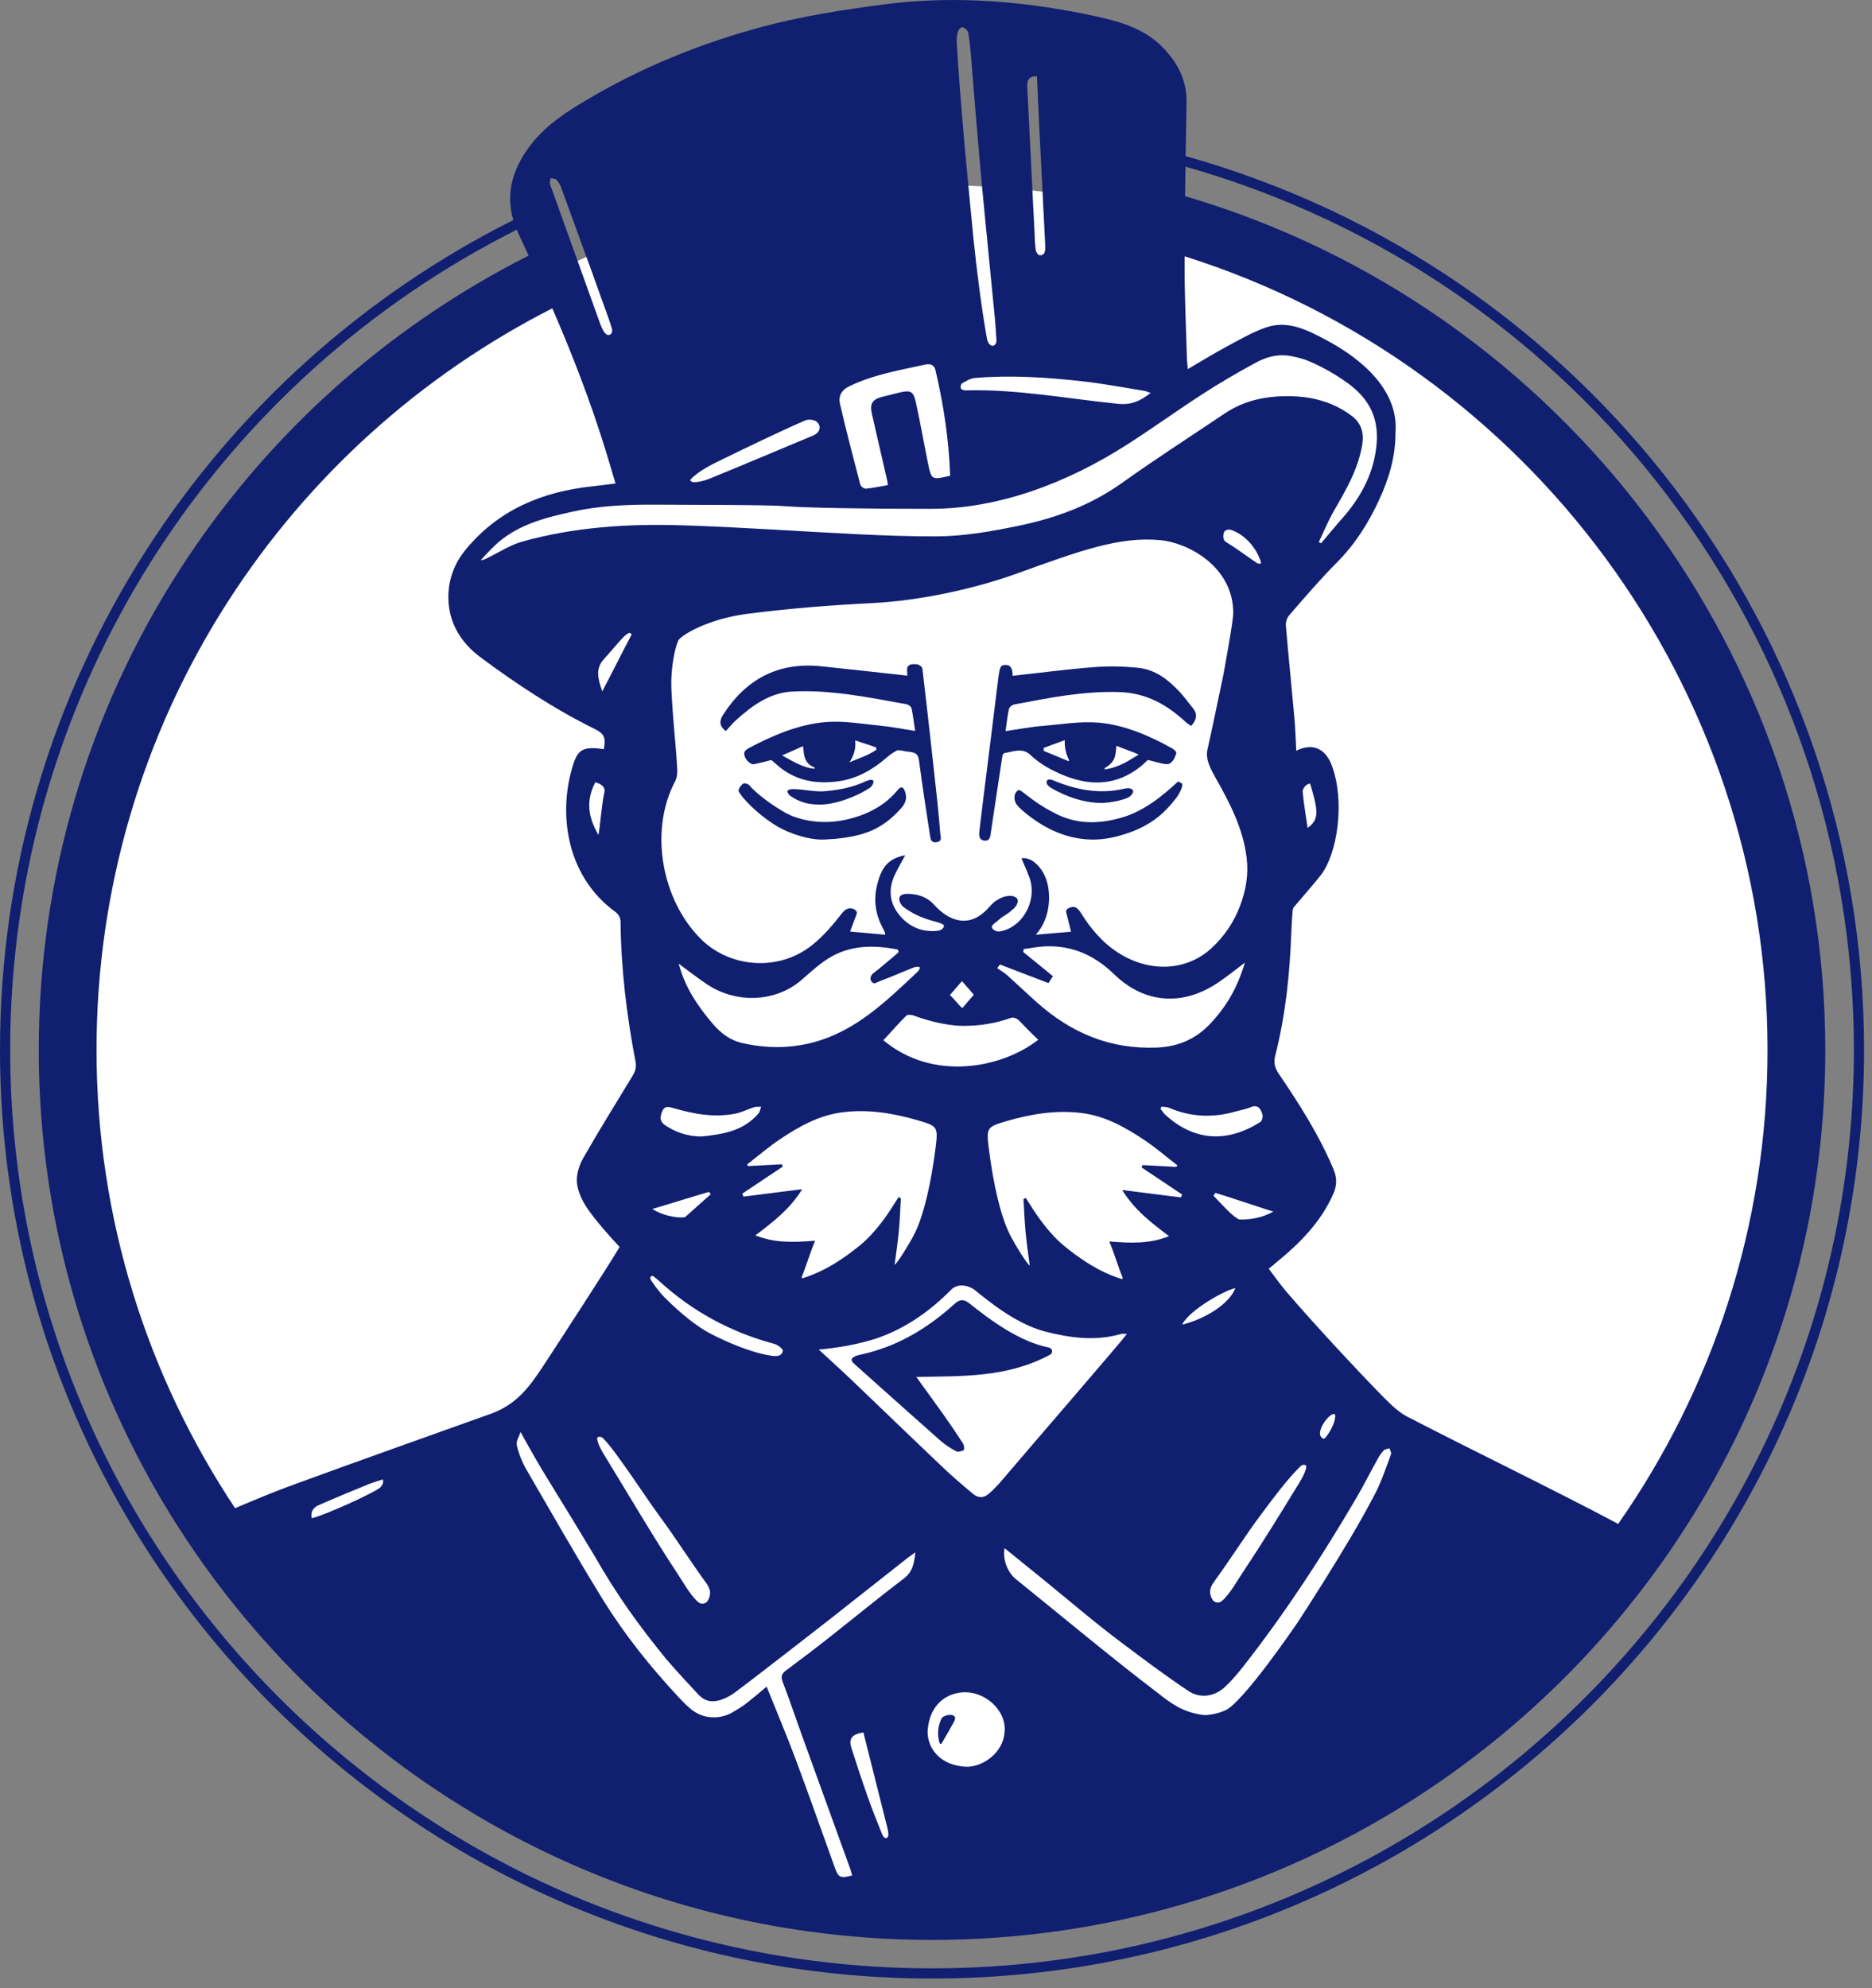 <?xml version="1.0" encoding="UTF-8"?>
<svg width="162px" height="172px" viewBox="0 0 162 172" version="1.1" xmlns="http://www.w3.org/2000/svg" xmlns:xlink="http://www.w3.org/1999/xlink">
    <rect x="0" y="0" width="162" height="172" fill="#808080" stroke="none"/>
    <title>Group</title>
    <g id="Page-1" stroke="none" stroke-width="1" fill="none" fill-rule="evenodd">
        <g id="Group">
            <path d="M80.85,167.483 C122.677,167.483 156.585,133.575 156.585,91.748 C156.585,49.921 122.677,16.013 80.85,16.013 C39.023,16.013 5.115,49.921 5.115,91.748 C5.115,133.575 39.023,167.483 80.85,167.483" id="Fill-16" fill="#FFFFFF"></path>
            <path d="M75.849,64.848 L75.822,64.661 C75.268,64.453 74.599,64.267 74.007,64.046 C74.062,64.705 73.952,65.265 73.51,65.947 C74.384,65.567 75.132,65.365 75.849,64.848 M69.497,64.549 C68.958,64.792 68.351,65.049 67.681,65.35 C68.691,65.917 69.53,66.413 70.458,66.503 C70.549,66.491 70.526,66.413 70.458,66.384 C69.574,66.019 69.577,65.33 69.497,64.549 M79.193,63.234 C79.087,62.526 79.015,61.888 78.879,61.264 C78.847,61.121 78.608,60.95 78.441,60.92 C75.158,60.336 71.878,59.641 68.521,59.828 C66.608,59.936 65.107,61.034 63.727,62.269 C63.402,62.558 63.127,62.904 62.81,63.244 C62.278,62.837 62.211,62.406 62.559,61.861 C64.546,58.752 67.34,57.256 71.063,57.639 C73.524,57.891 75.981,58.174 78.516,58.451 C78.535,58.307 78.438,57.837 78.551,57.685 C78.688,57.446 78.938,57.452 79.248,57.458 C79.543,57.463 79.804,57.682 79.822,57.841 C80.276,61.668 80.697,65.498 81.115,69.329 C81.218,70.268 81.29,71.21 81.375,72.151 C81.4,72.436 81.549,72.763 81.077,72.853 C80.594,72.944 80.531,72.608 80.481,72.284 C80.156,70.139 79.818,67.994 79.537,65.843 C79.468,65.323 79.345,65.143 78.803,65.05 C78.136,64.992 77.797,64.838 77.623,64.925 C77.338,65.066 77.043,65.263 76.748,65.521 C75.55,66.568 74.177,67.362 72.567,67.586 C70.558,67.866 68.703,67.517 67.147,66.087 C66.978,65.932 66.754,65.751 66.754,65.751 C66.4,65.852 65.613,66.031 65.253,66.108 C64.965,66.171 64.509,65.753 64.417,65.332 C64.36,65.064 64.459,64.9 64.831,64.703 C66.801,63.655 69.123,62.645 71.499,62.462 C73.047,62.343 74.63,62.625 76.193,62.78 C77.159,62.875 78.114,63.067 79.193,63.234" id="Fill-17" fill="#101F70"></path>
            <path d="M92.141,64.029 C91.545,64.252 90.898,64.483 90.317,64.701 C90.316,64.824 90.316,64.83 90.315,64.953 C90.986,65.232 91.658,65.511 92.46,65.845 L92.519,65.784 C92.258,65.212 92.123,64.764 92.141,64.029 M98.546,65.274 C98.323,65.151 97.094,64.72 96.611,64.52 C96.531,65.489 96.498,65.907 95.579,66.468 L95.623,66.566 C96.981,66.338 97.745,65.75 98.546,65.274 M87.628,58.463 C89.855,58.225 92.394,57.885 94.722,57.71 C95.985,57.614 97.275,57.641 98.535,57.776 C100.006,57.934 101.13,58.826 102.108,59.88 C102.501,60.303 102.833,60.78 103.204,61.223 C103.661,61.767 103.564,62.263 103.081,62.801 C102.921,62.689 102.764,62.604 102.636,62.486 C101.002,60.974 99.231,59.946 96.859,59.87 C93.758,59.77 90.781,60.372 87.783,60.94 C87.603,60.974 87.351,61.168 87.316,61.328 C87.18,61.929 87.119,62.547 87.018,63.247 C88.153,63.085 89.215,62.878 90.286,62.793 C91.941,62.659 93.411,62.383 95.052,62.514 C97.242,62.689 99.464,63.639 101.377,64.71 C101.576,64.822 101.848,65.022 101.786,65.199 C101.67,65.536 101.438,66.166 100.888,66.102 C100.346,66.04 99.814,65.846 99.32,65.743 C98.996,66.079 98.597,66.44 98.006,66.803 C95.631,68.262 93.207,67.751 90.886,66.528 C90.277,66.207 89.689,65.798 89.191,65.324 C88.471,64.639 87.716,65.026 86.97,65.134 C86.727,65.189 86.739,65.447 86.711,65.628 C86.385,67.727 86.078,69.829 85.759,71.929 C85.705,72.284 85.717,72.773 85.195,72.718 C84.639,72.658 84.727,72.144 84.769,71.776 C84.984,69.895 85.231,68.019 85.464,66.14 C85.766,63.712 86.067,61.284 86.368,58.856 C86.382,58.741 86.395,58.625 86.413,58.513 C86.519,57.855 86.507,57.453 87.136,57.534 C87.396,57.567 87.643,57.746 87.628,58.463" id="Fill-18" fill="#101F70"></path>
            <path d="M71.36,72.626 C70.062,72.695 68.348,72.117 67.275,71.496 C66.161,70.852 64.557,69.503 63.944,68.501 C63.827,68.309 64.115,67.941 64.262,67.824 C64.39,67.722 64.644,67.774 64.817,67.905 C65.584,68.803 67.078,69.822 68.02,70.341 C68.853,70.8 70.893,71.488 73.44,70.857 C75.065,70.455 76.567,69.705 77.673,68.356 C77.962,68.005 78.169,68.019 78.33,68.509 C78.614,69.366 78.068,69.839 77.571,70.357 C76.027,71.904 74.439,72.351 72.261,72.571 C71.961,72.594 71.66,72.608 71.36,72.626" id="Fill-19" fill="#101F70"></path>
            <path d="M102.265,67.775 C102.437,67.894 102.106,68.636 101.767,69.062 C100.754,70.333 99.516,71.678 96.364,72.426 C93.592,73.068 91.411,72.052 90.361,71.454 C89.305,70.853 88.306,70.024 87.997,69.623 C87.674,69.204 87.728,68.521 88.16,68.347 C88.308,68.234 89.334,69.364 91.129,70.267 C92.987,71.305 95.071,71.381 97.377,70.632 C99.683,69.884 101.66,67.827 101.931,67.628 C102.073,67.623 102.157,67.707 102.265,67.775" id="Fill-20" fill="#101F70"></path>
            <path d="M95.539,69.454 C94.029,69.525 92.301,68.969 90.876,68.113 C90.716,67.965 90.518,67.861 90.589,67.56 C90.68,67.338 91.018,67.455 91.182,67.523 C93.145,68.337 95.147,68.723 97.267,68.235 C97.504,68.18 97.97,68.109 98.064,68.44 C98.055,68.714 97.739,68.959 97.51,69.048 C96.869,69.295 96.054,69.43 95.539,69.454" id="Fill-21" fill="#101F70"></path>
            <path d="M68.487,68.909 C68.333,68.846 68.159,68.618 68.136,68.452 C68.193,68.272 68.537,68.256 68.734,68.263 C69.722,68.3 70.603,68.546 71.569,68.43 C72.783,68.309 73.853,68.09 74.963,67.568 C75.386,67.408 75.463,67.452 75.585,67.535 C75.628,67.742 75.447,68.042 75.282,68.151 C74.171,68.885 72.353,69.606 70.907,69.606 C70.378,69.595 69.461,69.567 68.487,68.909" id="Fill-22" fill="#101F70"></path>
            <path d="M79.296,119.121 C80.126,120.271 80.926,121.362 81.708,122.466 C82.268,123.258 82.814,124.058 83.337,124.873 C83.436,125.028 83.472,125.409 83.407,125.444 C83.214,125.547 82.901,125.631 82.733,125.541 C82.247,125.281 81.771,124.974 81.358,124.61 C78.866,122.408 76.393,120.182 73.909,117.97 C73.559,117.658 73.682,117.47 74.037,117.315 C74.143,117.27 74.255,117.235 74.368,117.212 C77.542,116.55 80.22,114.957 82.588,112.814 C83.083,112.366 83.411,112.389 83.906,112.765 C85.764,114.249 88.225,116.07 90.776,116.577 C91.085,116.638 91.15,117.046 90.873,117.194 C87.074,119.225 83.194,119.025 79.296,119.121" id="Fill-23" fill="#101F70"></path>
            <path d="M81.303,150.759 C81.094,150.045 81.156,149.314 81.48,148.661 C81.582,148.454 82.119,148.295 82.386,148.369 C82.864,148.503 82.587,148.884 82.442,149.152 C82.139,149.711 81.813,150.257 81.496,150.808 C81.439,150.879 81.347,150.891 81.303,150.759" id="Fill-24" fill="#101F70"></path>
            <path d="M160.433,90.819 C160.433,134.634 124.645,170.28 80.656,170.28 C36.668,170.28 0.88,134.634 0.88,90.819 C0.88,75.575 5.226,60.764 13.447,47.991 C21.183,35.973 31.98,26.281 44.729,19.866 L44.823,20.117 C45.127,20.784 45.437,21.449 45.746,22.114 C33.438,28.329 23.012,37.7 15.538,49.311 C7.568,61.692 3.355,76.045 3.355,90.819 C3.355,133.277 38.032,167.819 80.656,167.819 C123.28,167.819 157.957,133.277 157.957,90.819 C157.957,56.75 135.236,26.572 102.558,16.971 C102.567,16.119 102.572,15.267 102.585,14.414 C136.746,24.109 160.433,55.225 160.433,90.819 M113.373,67.79 C114.115,70.21 114.145,70.915 113.159,71.62 C113.008,70.557 112.822,69.529 112.73,68.483 C112.712,68.27 113.002,67.808 113.373,67.79 M102.516,22.172 C132.344,31.58 152.96,59.438 152.96,90.819 C152.96,106.051 148.173,120.184 140.036,131.831 C134.502,128.888 127.175,125.348 121.973,122.649 C120.9,122.152 120.036,121.176 119.062,120.188 C118.088,119.2 114.063,114.943 111.32,111.743 C110.798,111.13 110.334,110.466 109.795,109.762 C110.05,109.548 110.224,109.404 110.398,109.259 C112.44,107.59 114.284,105.764 115.374,103.298 C115.698,102.57 115.716,101.917 115.409,101.178 C114.168,98.215 112.457,95.528 110.66,92.888 C110.323,92.392 110.201,91.93 110.352,91.34 C111.245,87.852 111.616,84.293 111.744,80.712 C111.767,80.106 111.836,79.06 111.865,78.714 L111.947,78.499 C112.068,78.349 113.779,76.385 114.29,75.721 C115.768,73.804 116.383,69.344 115.281,66.294 C114.811,64.983 113.82,64.14 112.161,64.948 L112.173,64.803 C112.121,63.885 112.091,62.961 112.01,62.043 C111.773,59.409 111.5,56.775 111.28,54.14 C111.251,53.794 111.367,53.453 111.593,53.193 C112.926,51.657 114.254,50.109 115.687,48.665 C117.27,47.081 118.424,45.244 119.352,43.235 C120.199,41.398 120.773,39.497 120.761,37.435 C121.155,32.779 115.762,29.96 114.8,29.435 C113.072,28.499 111.407,27.69 109.563,28.326 C108.374,28.736 107.261,29.388 106.148,29.989 C105.04,30.578 103.973,31.243 102.79,31.93 C102.755,31.474 102.714,31.179 102.709,30.885 C102.633,28.233 102.511,25.576 102.511,22.918 C102.511,22.67 102.515,22.421 102.516,22.172 M104.13,34.05 C105.585,33.108 107.087,32.236 108.606,31.41 C110.329,30.474 111.419,30.682 112.608,31.012 C113.878,31.37 116.075,32.629 117.142,33.547 C118.917,35.06 119.433,36.852 119.022,39.237 C118.662,41.334 117.624,43.177 116.203,44.788 C115.565,45.51 114.95,46.261 114.324,47 L114.127,46.896 C114.562,45.99 114.939,45.054 115.438,44.188 C116.493,42.362 117.554,40.554 117.891,38.423 C118.047,37.418 117.786,36.586 116.974,35.974 C115.037,34.524 112.817,34.148 110.468,34.304 C108.838,34.413 107.331,34.865 105.968,35.783 C103.01,37.77 100.012,39.699 97.113,41.767 C94.416,43.691 91.436,44.8 88.217,45.47 C85.851,45.961 83.485,46.388 81.067,46.4 C78.776,46.411 76.486,46.325 74.195,46.215 C69.109,45.967 64.029,45.597 58.938,45.441 C54.299,45.302 49.665,45.597 45.165,46.862 C44.162,47.145 43.245,47.752 42.289,48.214 C42.092,48.312 41.906,48.445 41.604,48.451 C41.988,48.052 42.353,47.642 42.753,47.255 C44.638,45.429 47.061,44.811 49.514,44.269 C51.857,43.748 54.235,43.645 56.624,43.656 C60.492,43.685 66.314,43.656 68.042,43.795 C69.776,43.928 74.728,44.026 80.551,44.02 C86.379,44.014 92.288,41.825 97.559,38.446 C99.78,37.025 101.914,35.476 104.13,34.05 M99.572,33.992 C98.667,34.714 97.849,35.05 96.742,34.933 C92.34,34.489 87.973,33.646 83.526,33.773 C83.392,33.773 83.184,33.686 83.143,33.588 C83.102,33.466 83.16,33.218 83.259,33.16 C83.607,32.97 83.978,32.727 84.361,32.698 C87.44,32.438 90.519,32.635 93.581,32.976 C95.396,33.172 97.194,33.518 99.003,33.807 C99.154,33.83 99.299,33.9 99.572,33.992 M90.45,21.578 C90.438,21.839 90.316,22.087 90.026,22.087 C89.835,22.116 89.655,21.792 89.632,21.625 C89.551,21.082 89.545,20.521 89.522,19.973 C89.487,19.297 89.452,18.627 89.417,17.951 C89.243,14.503 89.07,11.054 88.901,7.611 C88.872,7.074 88.919,6.571 89.736,6.594 C89.806,8.033 89.864,9.454 89.933,10.875 C90.049,13.267 90.172,15.663 90.293,18.055 C90.345,19.095 90.398,20.129 90.45,21.168 C90.455,21.307 90.455,21.457 90.45,21.578 M86.234,29.464 C86.234,29.585 86.193,29.839 85.961,29.902 C85.659,29.989 85.451,29.55 85.416,29.331 C84.97,26.881 84.5,23.237 84.256,20.764 C84.146,19.62 84.042,18.546 83.937,17.506 C83.607,14.058 83.317,10.985 83.033,7.206 C82.951,6.127 82.876,5.046 82.812,3.966 C82.795,3.619 82.766,3.261 82.847,2.932 C82.899,2.718 82.975,2.406 83.294,2.348 C83.601,2.447 83.763,2.678 83.798,2.874 C83.966,3.85 84.065,5.249 84.14,6.236 C84.39,9.269 84.598,11.897 84.871,14.93 C84.952,15.808 85.034,16.691 85.12,17.569 C85.433,20.891 85.776,24.212 86.095,27.534 C86.152,28.106 86.182,28.684 86.234,29.464 M82.227,41.155 C80.615,41.53 80.603,41.536 80.295,40.023 C79.948,38.307 79.646,36.58 79.269,34.865 C79.037,33.813 78.823,33.72 77.75,33.98 C77.274,34.096 76.805,34.211 76.335,34.333 C75.488,34.547 75.251,34.933 75.454,35.812 C75.894,37.747 76.341,39.682 76.787,41.611 C76.805,41.698 76.811,41.79 76.828,41.969 C76.184,42.079 75.558,42.218 74.926,42.276 C74.775,42.293 74.491,42.079 74.45,41.923 C73.841,39.601 73.232,37.285 72.693,34.945 C72.542,34.286 72.786,33.755 73.523,33.403 C75.598,32.404 77.831,32.028 80.046,31.543 C80.464,31.451 80.835,31.52 80.957,32.028 C81.659,35.02 82.116,38.042 82.227,41.155 M70.356,37.683 C67.37,38.925 64.4,40.19 61.408,41.409 C60.921,41.606 59.814,41.918 59.726,41.519 C60.306,40.86 61.374,40.289 62.197,39.89 C64.714,38.671 67.103,37.498 69.66,36.378 C69.939,36.251 70.449,36.291 70.664,36.476 C71.145,36.88 70.947,37.441 70.356,37.683 M51.782,72.232 C51.185,71.152 50.495,69.644 51.509,67.681 C51.956,67.784 52.42,68.044 52.298,68.558 C52.072,69.523 51.904,71.788 51.782,72.232 M52.118,59.807 C51.753,58.739 51.492,57.854 52.263,57.017 C52.809,56.422 53.318,55.792 53.87,55.198 C54.037,55.013 54.351,54.741 54.502,54.747 L54.67,54.874 C53.823,56.463 53.034,58.086 52.118,59.807 M73.766,119.449 C72.809,118.53 71.817,117.641 70.855,116.751 C72.647,116.578 73.986,116.341 75.65,115.85 C78.266,115.006 80.464,113.436 82.267,111.616 C82.934,110.894 83.955,111.281 84.331,111.582 C85.468,112.483 87.881,114.533 90.473,115.197 C92.659,115.752 94.822,116.035 97.031,115.394 C97.136,115.365 97.252,115.394 97.525,115.394 C97.095,116.001 89.116,125.225 86.437,128.373 C86.182,128.633 85.677,129.205 85.317,129.396 C84.761,129.69 84.331,129.338 84.181,129.211 C83.276,128.46 82.378,127.692 81.525,126.877 C78.927,124.411 76.358,121.921 73.766,119.449 M86.93,149.879 C86.796,151.67 84.999,152.9 83.572,152.837 C81.525,152.738 80.325,151.433 80.272,149.885 C80.331,147.863 81.513,146.587 83.178,146.413 C85.225,146.199 87.156,148.002 86.93,149.879 M109.036,131.14 C110.166,129.609 111.459,127.906 112.468,126.918 C112.706,126.646 112.921,126.71 113.008,126.767 C113.159,126.918 112.776,127.732 112.526,128.131 C110.943,130.713 109.366,133.295 107.685,135.814 C107.139,136.627 106.385,137.997 105.707,138.523 C105.452,138.725 105.063,138.638 104.907,138.355 C104.593,137.795 104.68,137.361 105.08,136.812 C106.467,134.906 107.638,133.029 109.036,131.14 M110.184,104.811 C109.83,105.019 108.81,105.544 107.249,105.498 C106.722,105.308 105.643,104.095 105.016,103.442 L105.179,103.194 C106.646,103.638 108.717,104.355 110.184,104.811 M109.256,96.453 C109.302,96.632 109.209,96.979 109.065,97.065 C106.298,98.821 103.434,98.798 100.853,96.447 C100.691,96.302 100.575,96.106 100.435,95.927 L100.511,95.736 C100.72,95.766 100.952,95.743 101.143,95.823 C103.051,96.649 104.993,96.718 106.977,96.141 C107.377,96.025 107.801,95.968 108.177,95.8 C108.879,95.494 109.117,95.927 109.256,96.453 M105.968,45.967 C106.241,45.701 106.594,45.851 106.803,45.944 C107.899,46.429 108.827,47.543 109.146,48.734 C108.977,48.797 108.827,48.746 108.751,48.693 C107.87,48.098 106.965,47.411 106.032,46.845 C105.863,46.718 105.782,46.29 105.968,45.967 M57.302,96.147 C57.494,95.667 57.842,95.731 58.225,95.846 C59.993,96.366 61.785,96.701 63.63,96.343 C64.186,96.233 64.708,95.956 65.259,95.782 C65.45,95.725 65.665,95.754 65.868,95.743 C65.793,95.939 65.769,96.175 65.636,96.325 C64.296,97.903 62.412,98.134 60.735,98.313 C59.327,98.313 58.323,97.862 57.511,97.307 C57.059,96.972 57.134,96.579 57.302,96.147 M56.45,104.586 C58.15,104.089 59.79,103.564 61.362,103.107 L61.507,103.31 C61.095,103.679 59.744,104.88 59.332,105.251 C59.17,105.412 57.616,105.331 56.45,104.586 M75.604,85.061 C75.802,85.073 75.917,84.957 76.086,84.894 C77.124,84.513 78.034,84.103 79.066,83.698 C79.17,83.658 79.472,83.583 79.594,83.675 C79.646,83.808 79.449,84.028 79.339,84.132 C76.671,86.627 74.062,89.203 70.356,90.18 C68.297,90.723 66.239,90.694 64.18,90.22 C63.183,89.989 62.389,89.382 61.721,88.614 C60.388,87.066 59.268,85.397 58.735,83.369 C59.564,83.97 60.335,84.582 61.153,85.131 C63.74,86.87 67.143,86.685 69.341,84.79 C70.095,84.143 70.831,83.45 71.666,82.924 C73.551,81.735 75.61,81.735 77.698,82.144 L77.767,82.358 C77.75,82.416 76.625,83.346 76.033,83.837 C75.889,83.953 75.581,84.172 75.471,84.293 C75.308,84.472 75.221,84.871 75.604,85.061 M83.276,87.21 C82.871,86.858 82.656,86.488 82.198,86.084 C82.551,85.68 82.887,85.287 83.247,84.877 C83.914,85.622 84.274,86.055 84.274,86.055 C84.274,86.055 83.804,86.598 83.276,87.21 M76.445,89.989 C77.112,89.284 77.767,88.51 78.428,87.869 C78.562,87.742 78.788,87.794 78.997,87.829 C80.875,88.528 82.441,88.747 83.363,88.747 C84.767,88.747 86.089,88.551 87.475,88.06 C87.782,87.95 88.107,88.198 88.2,88.297 C88.687,88.817 89.319,89.452 89.852,89.949 C86.692,92.409 80.736,93.588 76.445,89.989 M91.117,84.449 C90.241,83.733 89.394,83.046 88.554,82.358 L88.588,82.104 C89.203,82.023 89.818,81.896 90.438,81.867 C92.793,81.775 94.717,82.636 96.417,84.282 C99.049,86.841 102.367,87.054 105.411,85.004 C106.211,84.467 106.965,83.849 107.737,83.271 C107.278,84.784 106.635,86.2 105.672,87.453 C105.411,87.8 105.127,88.135 104.831,88.458 C103.567,89.845 102.025,90.543 100.122,90.624 C96.069,90.792 92.671,89.348 89.707,86.696 C88.849,85.928 88.008,85.131 87.15,84.357 C86.889,84.132 86.582,83.953 86.298,83.756 C86.373,83.647 86.454,83.543 86.53,83.439 C87.909,83.964 89.29,84.49 90.734,85.044 C90.832,84.888 90.966,84.68 91.117,84.449 M106.907,111.437 C106.351,112.864 104.188,114.14 102.297,114.591 C102.964,113.274 106.13,111.552 106.907,111.437 M88.571,103.737 C88.629,104.702 88.664,105.66 88.756,106.619 C88.844,107.578 88.988,108.531 89.116,109.484 C88.89,109.369 87.886,107.768 87.405,106.821 C86.588,105.228 85.938,102.351 85.556,99.242 C85.347,97.539 85.445,97.475 87.115,96.984 C89.232,96.366 91.407,96.008 93.628,96.291 C95.628,96.539 97.35,97.505 98.992,98.596 C100.001,99.266 100.929,100.069 101.891,100.814 L101.792,100.947 C100.818,100.894 99.844,100.843 98.87,100.791 L98.794,100.993 C99.966,101.773 101.131,102.553 102.303,103.338 L102.187,103.587 C100.534,103.379 98.876,103.171 97.113,102.945 C98.168,104.661 99.629,105.782 101.166,106.937 C99.485,107.619 97.832,107.549 95.999,107.399 C96.457,108.514 96.765,109.594 97.165,110.564 L97.101,110.657 C95.924,110.293 94.422,109.658 92.184,107.861 C90.224,106.285 88.924,103.766 88.756,103.633 L88.571,103.737 M70.536,107.33 C68.704,107.48 67.051,107.549 65.369,106.868 C66.905,105.713 68.367,104.592 69.417,102.876 C67.66,103.102 66.001,103.31 64.349,103.518 L64.232,103.263 C65.398,102.483 66.569,101.703 67.735,100.924 L67.665,100.721 C66.691,100.773 65.717,100.825 64.743,100.878 L64.644,100.744 C65.606,99.999 66.535,99.196 67.543,98.526 C69.185,97.429 70.907,96.47 72.907,96.222 C75.129,95.939 77.303,96.297 79.42,96.915 C81.09,97.4 81.189,97.47 80.98,99.173 C80.597,102.276 79.942,105.158 79.13,106.752 C78.643,107.699 77.646,109.294 77.419,109.415 C77.541,108.462 77.692,107.509 77.779,106.55 C77.872,105.591 77.906,104.626 77.959,103.667 L77.779,103.558 C77.61,103.696 76.311,106.215 74.351,107.792 C72.113,109.589 70.611,110.218 69.434,110.587 L69.37,110.495 C69.77,109.525 70.078,108.445 70.536,107.33 M57.134,131.238 C58.532,133.133 59.703,135.005 61.089,136.911 C61.49,137.465 61.577,137.899 61.263,138.453 C61.107,138.736 60.718,138.823 60.463,138.627 C59.784,138.095 59.031,136.732 58.486,135.911 C56.804,133.399 53.777,128.287 52.193,125.705 C51.944,125.306 51.561,124.492 51.712,124.341 C51.805,124.284 52.014,124.22 52.252,124.492 C53.261,125.479 56.003,129.714 57.134,131.238 M56.276,110.605 C56.241,110.414 56.427,110.34 56.52,110.397 C56.688,110.507 56.856,110.651 57.001,110.784 C59.906,113.441 63.206,115.237 67.016,116.26 C67.306,116.335 67.776,116.705 67.747,116.855 C67.648,117.375 67.149,117.34 66.726,117.277 C64.858,116.994 62.736,116.012 61.524,115.394 C60.318,114.775 58.862,113.597 57.529,112.252 C56.995,111.72 56.317,110.79 56.276,110.605 M58.607,66.542 C58.555,65.462 58.346,63.175 58.346,63.175 C58.346,63.175 58.077,60.141 58.091,58.975 C58.105,57.809 58.342,56.186 58.7,55.411 C58.914,54.984 61.176,53.545 64.754,53.089 C68.338,52.632 71.939,52.35 75.436,52.176 C79.64,51.968 84.326,50.934 87.945,49.635 C93.5,47.63 96.869,46.394 100.43,46.729 C102.807,46.949 106.757,49.023 106.722,53.072 C106.716,53.794 105.863,58.409 105.863,58.409 C105.863,58.409 105.237,61.366 104.93,62.851 C104.854,63.215 104.646,64.145 104.489,64.861 C104.332,65.572 104.605,66.253 105.22,67.334 C106.437,69.488 107.574,71.678 107.881,74.196 C108.061,75.634 107.824,77.004 107.325,78.332 C106.803,79.736 105.985,80.954 104.884,81.989 C102.744,83.982 99.583,84.178 96.852,82.474 C95.443,81.596 94.399,80.354 93.54,78.979 C93.175,78.395 92.868,78.32 92.334,78.644 L92.248,78.852 C92.381,79.378 92.52,79.932 92.688,80.602 C91.719,80.683 90.792,80.764 89.638,80.862 C90.797,79.557 90.902,77.864 90.705,76.715 C90.548,75.831 90.136,75.063 89.446,74.537 C89.243,74.381 88.756,74.167 88.397,74.254 C88.681,74.936 88.913,75.432 89.098,75.946 C89.742,77.766 88.664,79.996 86.808,80.516 C86.57,80.585 86.205,80.66 85.921,80.371 C85.636,80.083 86.147,79.829 86.332,79.661 C86.802,79.216 87.144,79.141 87.614,78.696 C87.858,78.522 88.142,78.136 88.061,77.824 C88.037,77.72 87.823,77.483 87.37,77.501 C87.069,77.517 86.761,77.552 86.141,77.956 C85.955,78.078 85.689,78.373 85.532,78.546 C83.978,80.29 82.209,79.788 80.858,78.292 C80.185,77.547 79.362,77.321 78.434,77.327 C78.208,77.327 77.912,77.431 77.854,77.604 C77.767,77.841 77.849,78.107 78.132,78.424 C79.176,79.216 80.122,79.517 81.09,79.765 C81.397,79.88 81.699,79.932 81.693,80.134 C81.571,80.458 81.27,80.516 81.05,80.533 C79.704,80.643 78.579,80.129 77.767,79.083 C76.961,78.055 76.868,76.882 77.431,75.687 C77.68,75.155 77.982,74.652 78.335,73.988 C77.164,74.207 76.549,74.756 76.195,75.646 C75.563,77.217 75.575,78.748 76.381,80.256 C76.468,80.418 76.538,80.585 76.608,80.752 L76.59,80.862 C75.61,80.77 74.63,80.683 73.563,80.585 C73.702,80.21 74.003,79.436 74.137,79.071 C74.172,78.974 74.142,78.846 74.067,78.771 C73.835,78.546 73.343,78.408 72.902,78.961 C72.055,80.025 71.313,80.938 70.269,81.769 C67.41,84.051 63.229,83.733 60.724,81.301 C57.291,77.962 56.137,71.92 58.422,67.594 C58.584,67.293 58.625,66.889 58.607,66.542 M114.533,124.457 C113.547,124.076 115.258,121.898 115.548,122.401 C115.612,123.192 114.661,124.59 114.533,124.457 M117.398,129.546 C118.036,128.454 118.61,127.316 119.225,126.207 C119.369,125.947 119.538,125.687 119.746,125.474 C119.862,125.358 120.077,125.347 120.25,125.289 C120.297,125.462 120.425,125.67 120.373,125.809 C119.926,127.016 119.485,128.391 118.789,129.609 C116.748,133.566 112.312,140.33 112.312,140.33 C112.312,140.33 107.458,147.493 105.951,147.996 C105.44,148.221 104.582,148.429 104.025,148.348 C102.344,148.094 101.404,147.418 100.122,146.401 C96.225,143.444 91.696,139.655 87.933,136.627 C87.069,135.929 86.756,134.682 86.941,133.936 C88.136,134.901 89.191,135.756 90.247,136.611 C92.508,138.448 94.717,140.354 97.049,142.098 C98.951,143.525 100.893,144.992 102.877,146.304 C103.863,146.95 105.104,146.772 105.985,145.951 C106.629,145.361 107.145,144.732 107.678,144.051 C111.274,139.453 114.452,134.577 117.398,129.546 M73.679,151.208 C73.423,150.416 73.719,150.018 74.717,149.873 C75.372,152.467 76.016,155.032 76.66,157.596 C76.735,157.908 76.834,158.22 76.868,158.538 C76.886,158.688 76.909,158.925 76.711,159.006 C76.538,159.058 76.393,158.821 76.341,158.688 C75.9,157.596 75.465,156.505 75.077,155.402 C74.584,154.009 74.126,152.612 73.679,151.208 M73.749,162.241 C72.722,162.512 72.56,162.437 72.246,161.571 C71.127,158.463 70.031,155.349 68.878,152.253 C68.095,150.163 67.225,148.1 66.343,145.905 C65.775,146.384 65.276,146.812 64.766,147.216 C64.285,147.609 63.803,147.892 63.275,148.198 C62.887,148.406 62.325,148.562 61.843,148.562 C60.393,148.579 59.663,147.817 58.718,146.812 C56.265,144.183 54.026,141.382 52.141,138.327 C49.775,134.496 47.781,130.95 45.513,127.062 C45.212,126.542 44.805,125.549 44.713,124.948 C44.666,124.659 44.899,124.33 45.049,123.879 C45.902,125.433 46.644,126.733 47.456,128.044 C48.766,130.158 50.146,132.434 51.434,134.572 C53.405,138.026 55.314,140.654 57.645,143.513 C58.567,144.576 59.518,145.616 60.486,146.644 C61.031,147.181 61.588,147.292 62.336,147.066 C62.754,146.939 63.241,146.685 63.583,146.425 C65.212,145.206 66.813,143.952 68.425,142.711 C69.596,141.803 70.768,140.897 71.933,139.984 C74.149,138.24 76.364,136.489 78.585,134.739 C78.759,134.606 78.944,134.485 79.217,134.288 C79.107,135.23 78.991,135.969 78.219,136.553 C76.01,138.234 73.87,139.995 71.69,141.711 C70.472,142.67 69.237,143.606 67.996,144.53 C67.625,144.813 67.561,145.061 67.741,145.524 C68.309,146.985 68.802,148.475 69.335,149.949 C70.745,153.853 72.159,157.758 73.575,161.663 C73.638,161.854 73.69,162.044 73.749,162.241 M27.6,130.199 C29.021,129.575 30.453,128.986 31.88,128.403 C32.256,128.246 33.126,127.986 33.126,127.986 C33.126,127.986 33.352,128.454 32.628,128.87 C30.876,129.881 27.119,131.423 26.974,131.325 C26.84,130.707 27.183,130.383 27.6,130.199 M53.267,41.825 C52.524,41.918 51.91,42.004 51.295,42.068 C46.934,42.53 43.136,44.095 40.288,47.561 C39.314,48.746 38.804,50.143 38.798,51.645 C38.798,53.823 39.859,55.579 41.558,56.843 C44.696,59.178 47.96,61.332 51.481,63.071 C52.298,63.481 52.431,63.805 52.257,64.809 C50.564,64.567 50.048,64.775 49.624,66.075 C48.32,70.048 48.819,75.681 53.284,78.91 C53.51,79.071 53.701,79.418 53.701,79.695 C53.742,83.791 54.229,87.835 55,91.849 C55.105,92.403 54.931,92.761 54.676,93.178 C53.261,95.505 51.823,97.816 50.471,100.184 C50.117,100.814 49.857,101.634 49.926,102.327 C50.007,103.113 50.407,103.927 50.865,104.592 C51.556,105.597 52.785,106.983 53.62,107.873 C52.576,109.646 48.465,115.948 47.027,118.143 C45.704,120.165 44.649,121.459 42.613,122.256 C36.756,124.353 30.888,126.426 25.043,128.57 C23.477,129.146 21.928,129.801 20.345,130.472 C12.775,119.091 8.352,105.462 8.352,90.819 C8.352,77.006 12.289,63.589 19.739,52.016 C26.691,41.217 36.37,32.489 47.796,26.674 C49.536,30.676 51.104,34.744 52.396,38.919 C52.686,39.855 52.959,40.797 53.267,41.825 M52.704,28.978 C52.524,29.042 52.298,28.776 52.205,28.608 C52.02,28.268 51.898,27.892 51.764,27.522 C51.33,26.315 50.895,25.108 50.46,23.895 C49.555,21.388 48.656,18.881 47.757,16.374 C47.693,16.201 47.607,16.033 47.584,15.854 C47.566,15.709 47.635,15.559 47.664,15.415 C47.827,15.455 48.047,15.444 48.152,15.548 C48.326,15.727 48.459,15.958 48.546,16.189 C49.305,18.245 50.048,20.308 50.801,22.37 C50.947,22.768 51.092,23.161 51.231,23.548 C51.689,24.819 52.118,26.044 52.599,27.355 C52.709,27.655 52.866,28.118 52.971,28.487 C52.988,28.724 52.959,28.915 52.704,28.978 M161.312,90.819 C161.312,54.753 137.26,23.234 102.6,13.505 C102.624,11.979 102.648,10.453 102.68,8.928 C102.726,6.86 101.839,5.272 100.424,3.908 C98.893,2.441 96.898,1.863 94.915,1.43 C88.878,0.113 82.766,-0.418 76.619,0.367 C73.064,0.824 69.498,1.378 66.047,2.297 C60.666,3.729 55.517,5.826 50.709,8.68 C49.016,9.685 47.352,10.771 46.099,12.319 C44.443,14.361 43.709,16.589 44.421,19.036 C31.494,25.522 20.545,35.337 12.708,47.515 C4.394,60.431 0,75.405 0,90.819 C0,135.12 36.183,171.16 80.656,171.16 C125.13,171.16 161.312,135.12 161.312,90.819" id="Fill-25" fill="#101F70"></path>
        </g>
    </g>
</svg>